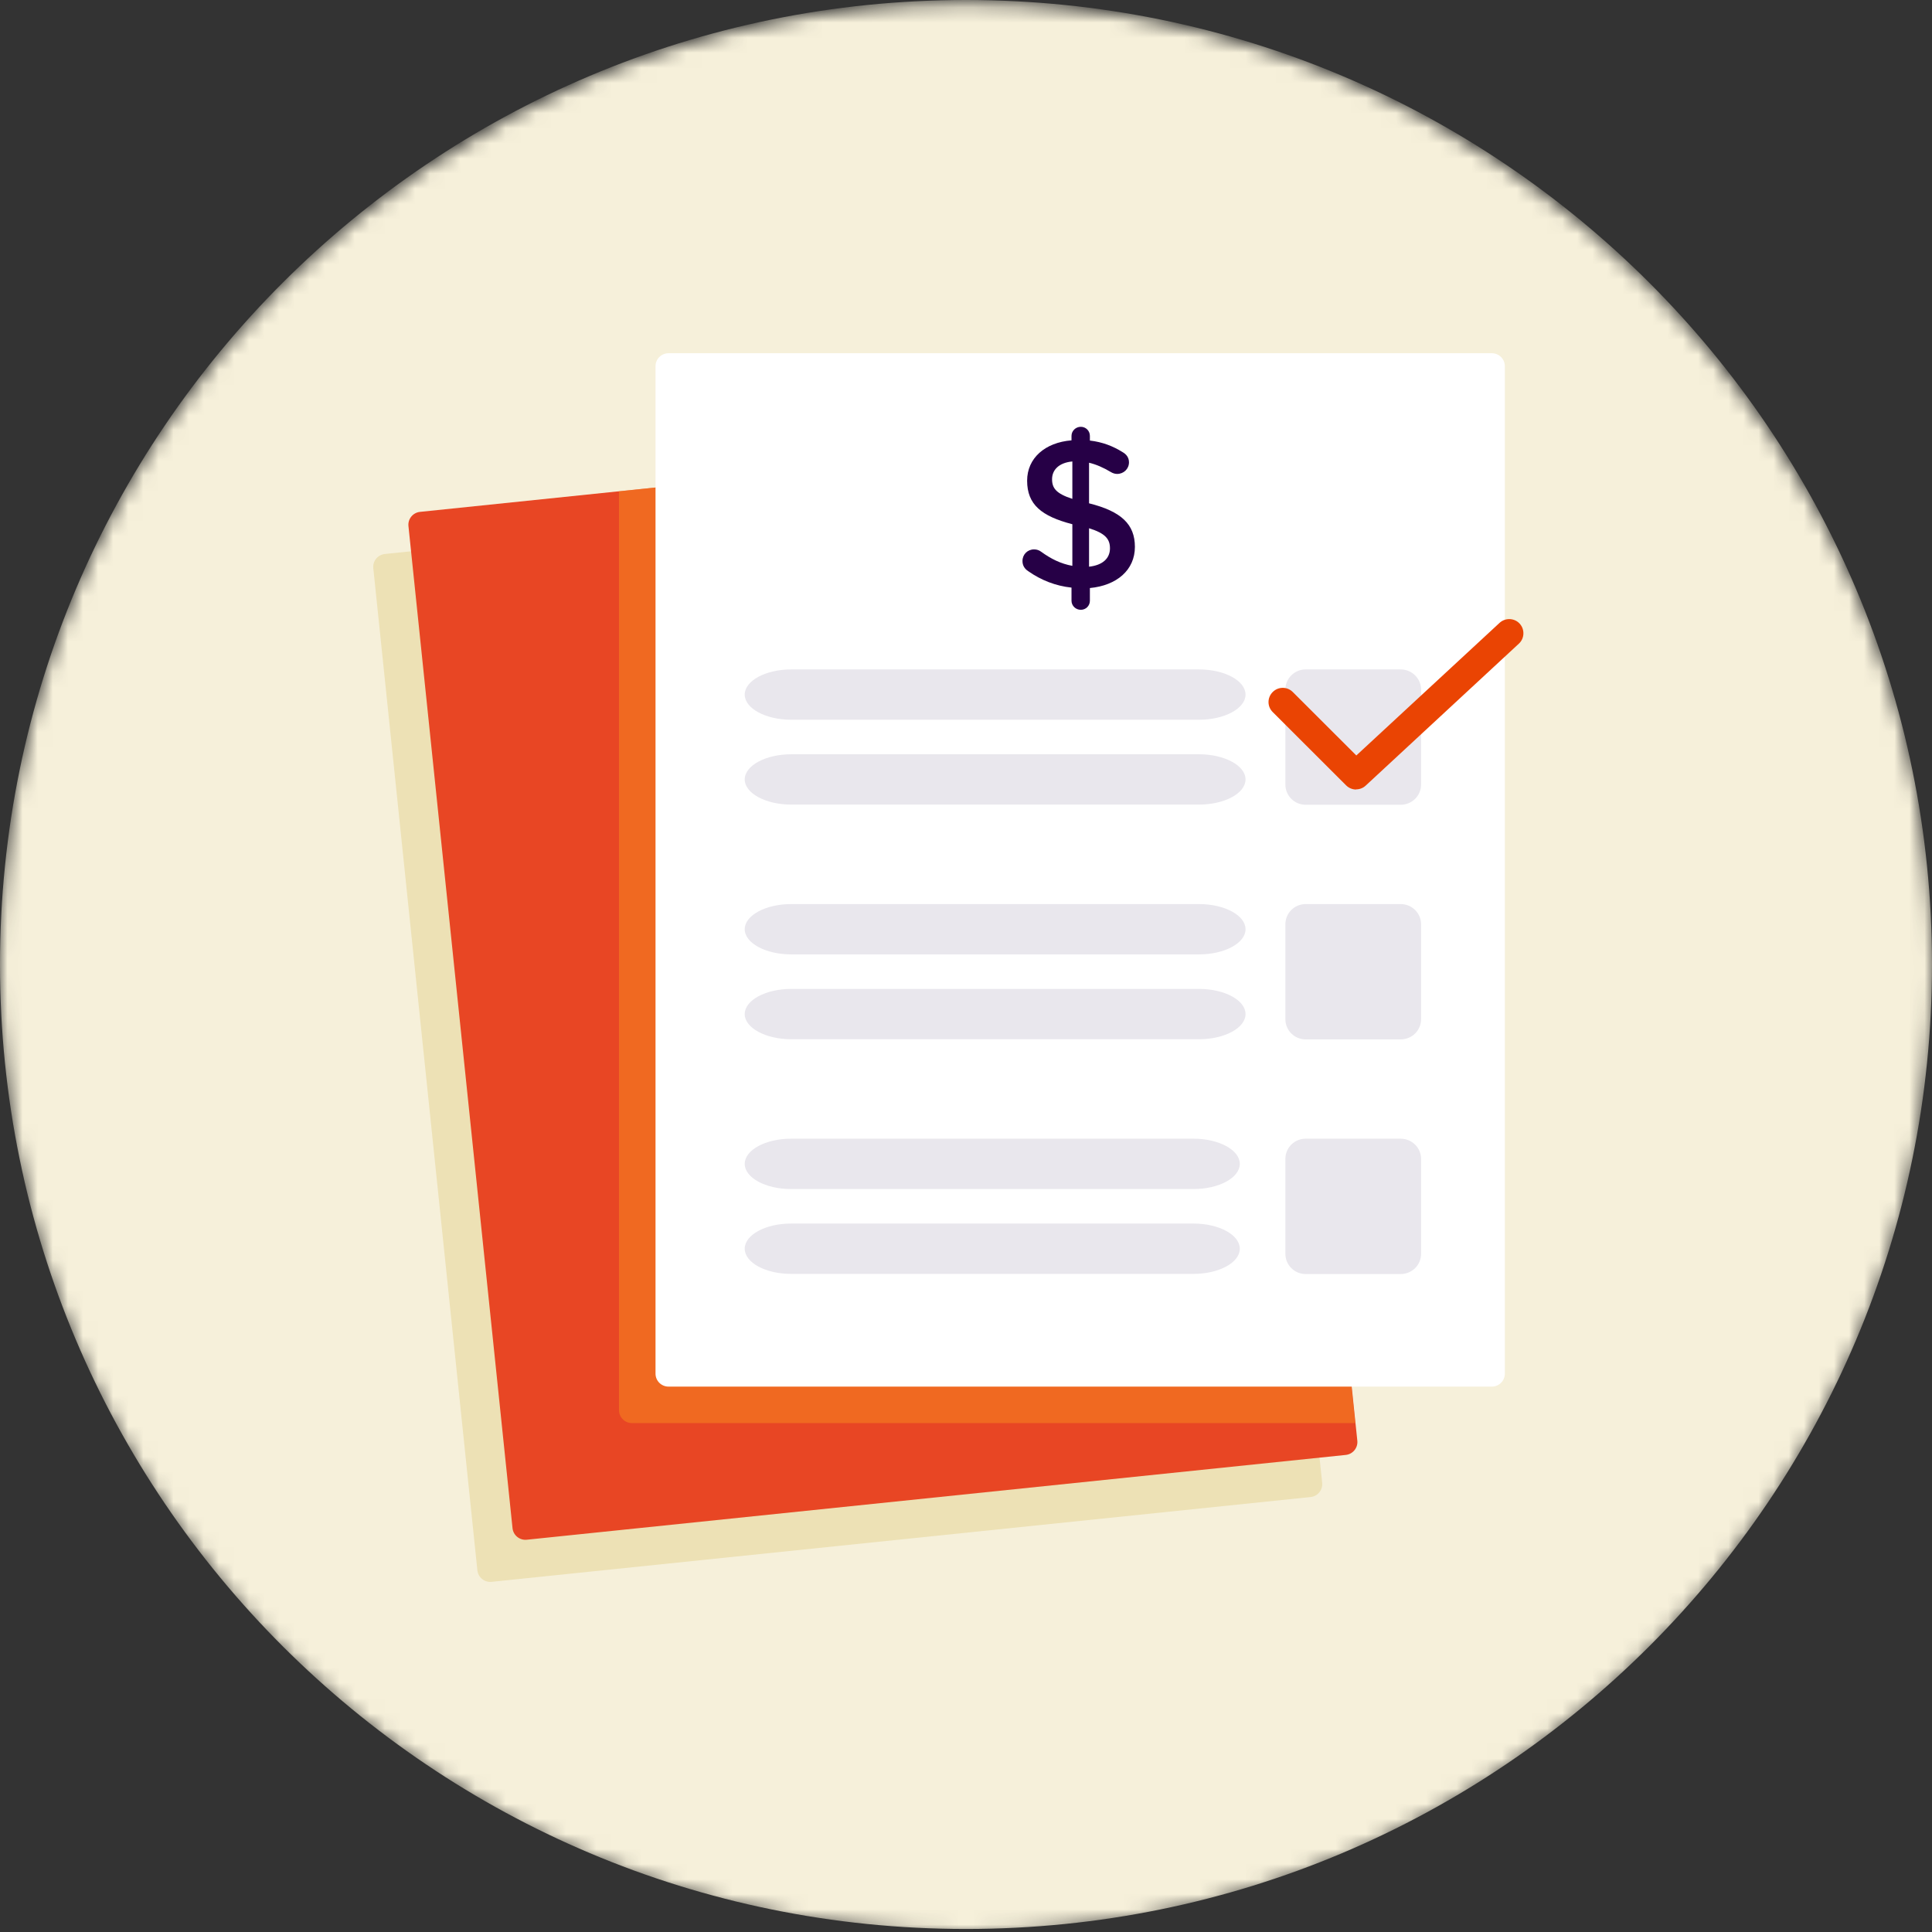 <svg width="128" height="128" viewBox="0 0 128 128" fill="none" xmlns="http://www.w3.org/2000/svg">
<rect x="0" y="0" width="128" height="128" fill="#333333" stroke="none"/>
<g clip-path="url(#clip0_2078_57266)">
<mask id="mask0_2078_57266" style="mask-type:luminance" maskUnits="userSpaceOnUse" x="0" y="0" width="128" height="128">
<path d="M64 128C99.346 128 128 99.391 128 64.1C128 28.809 99.346 0.2 64 0.2C28.654 0.2 0 28.809 0 64.1C0 99.391 28.654 128 64 128Z" fill="white"/>
</mask>
<g mask="url(#mask0_2078_57266)">
<path d="M64 127.8C99.346 127.8 128 99.191 128 63.9C128 28.609 99.346 0 64 0C28.654 0 0 28.609 0 63.9C0 99.191 28.654 127.8 64 127.8Z" fill="#F6F0DA"/>
</g>
<path d="M79.758 31.085L25.499 36.703C25.026 36.752 24.683 37.174 24.732 37.646L31.627 104.035C31.676 104.507 32.099 104.85 32.571 104.801L86.83 99.183C87.303 99.134 87.646 98.712 87.597 98.241L80.702 31.851C80.653 31.379 80.231 31.037 79.758 31.085Z" fill="#EDE1B5"/>
<path d="M82.087 28.295L27.828 33.913C27.355 33.962 27.012 34.384 27.061 34.855L33.956 101.245C34.005 101.717 34.427 102.06 34.9 102.011L89.159 96.393C89.631 96.344 89.975 95.922 89.926 95.451L83.031 29.061C82.982 28.589 82.559 28.247 82.087 28.295Z" fill="#E84624"/>
<g style="mix-blend-mode:multiply" opacity="0.5">
<path d="M83.02 29.055C82.97 28.585 82.55 28.246 82.08 28.296L41.01 32.549V93.424C41.01 93.893 41.39 94.283 41.87 94.283H89.79L83.02 29.065V29.055Z" fill="#F78C1E"/>
</g>
<path d="M98.84 23.403H44.29C43.815 23.403 43.43 23.788 43.43 24.262V91.008C43.43 91.482 43.815 91.866 44.29 91.866H98.84C99.315 91.866 99.7 91.482 99.7 91.008V24.262C99.7 23.788 99.315 23.403 98.84 23.403Z" fill="white"/>
<path d="M86.5 75.442H92.8C93.54 75.442 94.15 76.041 94.15 76.78V83.07C94.15 83.809 93.55 84.408 92.8 84.408H86.5C85.76 84.408 85.16 83.809 85.16 83.07V76.78C85.16 76.041 85.76 75.442 86.5 75.442Z" fill="#E9E7ED"/>
<path d="M79.08 81.064C80.76 81.064 82.14 81.812 82.14 82.731C82.14 83.649 80.76 84.398 79.08 84.398H52.4C50.72 84.398 49.34 83.649 49.34 82.731C49.34 81.812 50.72 81.064 52.4 81.064H79.08Z" fill="#E9E7ED"/>
<path d="M79.08 75.442C80.76 75.442 82.14 76.191 82.14 77.11C82.14 78.028 80.76 78.777 79.08 78.777H52.4C50.72 78.777 49.34 78.028 49.34 77.11C49.34 76.191 50.72 75.442 52.4 75.442H79.08Z" fill="#E9E7ED"/>
<path d="M86.5 59.897H92.8C93.54 59.897 94.15 60.495 94.15 61.234V67.525C94.15 68.263 93.55 68.862 92.8 68.862H86.5C85.76 68.862 85.16 68.263 85.16 67.525V61.234C85.16 60.495 85.76 59.897 86.5 59.897Z" fill="#E9E7ED"/>
<path d="M79.44 65.518C81.13 65.518 82.52 66.266 82.52 67.185C82.52 68.103 81.13 68.852 79.44 68.852H52.42C50.73 68.852 49.34 68.103 49.34 67.185C49.34 66.266 50.73 65.518 52.42 65.518H79.44Z" fill="#E9E7ED"/>
<path d="M79.44 59.897C81.13 59.897 82.52 60.645 82.52 61.564C82.52 62.482 81.13 63.231 79.44 63.231H52.42C50.73 63.231 49.34 62.482 49.34 61.564C49.34 60.645 50.73 59.897 52.42 59.897H79.44Z" fill="#E9E7ED"/>
<path d="M86.5 44.351H92.8C93.54 44.351 94.15 44.95 94.15 45.688V51.979C94.15 52.718 93.55 53.317 92.8 53.317H86.5C85.76 53.317 85.16 52.718 85.16 51.979V45.688C85.16 44.95 85.76 44.351 86.5 44.351Z" fill="#E9E7ED"/>
<path d="M79.44 49.972C81.13 49.972 82.52 50.721 82.52 51.639C82.52 52.558 81.13 53.306 79.44 53.306H52.42C50.73 53.306 49.34 52.558 49.34 51.639C49.34 50.721 50.73 49.972 52.42 49.972H79.44Z" fill="#E9E7ED"/>
<path d="M79.44 44.351C81.13 44.351 82.52 45.099 82.52 46.018C82.52 46.937 81.13 47.685 79.44 47.685H52.42C50.73 47.685 49.34 46.937 49.34 46.018C49.34 45.099 50.73 44.351 52.42 44.351H79.44Z" fill="#E9E7ED"/>
<path d="M89.85 52.308C89.61 52.308 89.37 52.218 89.18 52.029L84.32 47.176C83.95 46.807 83.95 46.218 84.32 45.848C84.69 45.479 85.28 45.479 85.65 45.848L89.86 50.052L99.35 41.266C99.73 40.916 100.33 40.936 100.68 41.316C101.03 41.695 101.01 42.294 100.63 42.643L90.48 52.049C90.3 52.218 90.07 52.298 89.84 52.298" fill="#EA4403"/>
<path d="M70.99 28.88C70.99 28.544 71.27 28.277 71.606 28.277C71.942 28.277 72.208 28.544 72.208 28.88V29.188C73.034 29.285 73.734 29.552 74.378 29.957C74.602 30.084 74.798 30.294 74.798 30.63C74.798 31.064 74.448 31.399 74.014 31.399C73.874 31.399 73.734 31.358 73.594 31.273C73.104 30.98 72.628 30.77 72.152 30.657V33.346C74.28 33.877 75.19 34.731 75.19 36.23C75.19 37.77 73.986 38.791 72.208 38.959V39.8C72.208 40.136 71.942 40.401 71.606 40.401C71.27 40.401 70.99 40.136 70.99 39.8V38.931C69.94 38.819 68.974 38.441 68.12 37.84C67.882 37.685 67.742 37.462 67.742 37.167C67.742 36.733 68.078 36.398 68.512 36.398C68.68 36.398 68.848 36.453 68.974 36.551C69.632 37.028 70.276 37.349 71.046 37.489V34.731C69.002 34.2 68.05 33.429 68.05 31.848C68.05 30.349 69.24 29.314 70.99 29.174V28.88ZM73.538 36.328C73.538 35.712 73.23 35.334 72.152 34.998V37.545C73.048 37.447 73.538 36.999 73.538 36.328ZM69.702 31.75C69.702 32.337 69.968 32.702 71.046 33.051V30.573C70.15 30.657 69.702 31.134 69.702 31.75Z" fill="#260046"/>
</g>
<defs>
<clipPath id="clip0_2078_57266">
<rect width="128" height="128" fill="white"/>
</clipPath>
</defs>
</svg>
